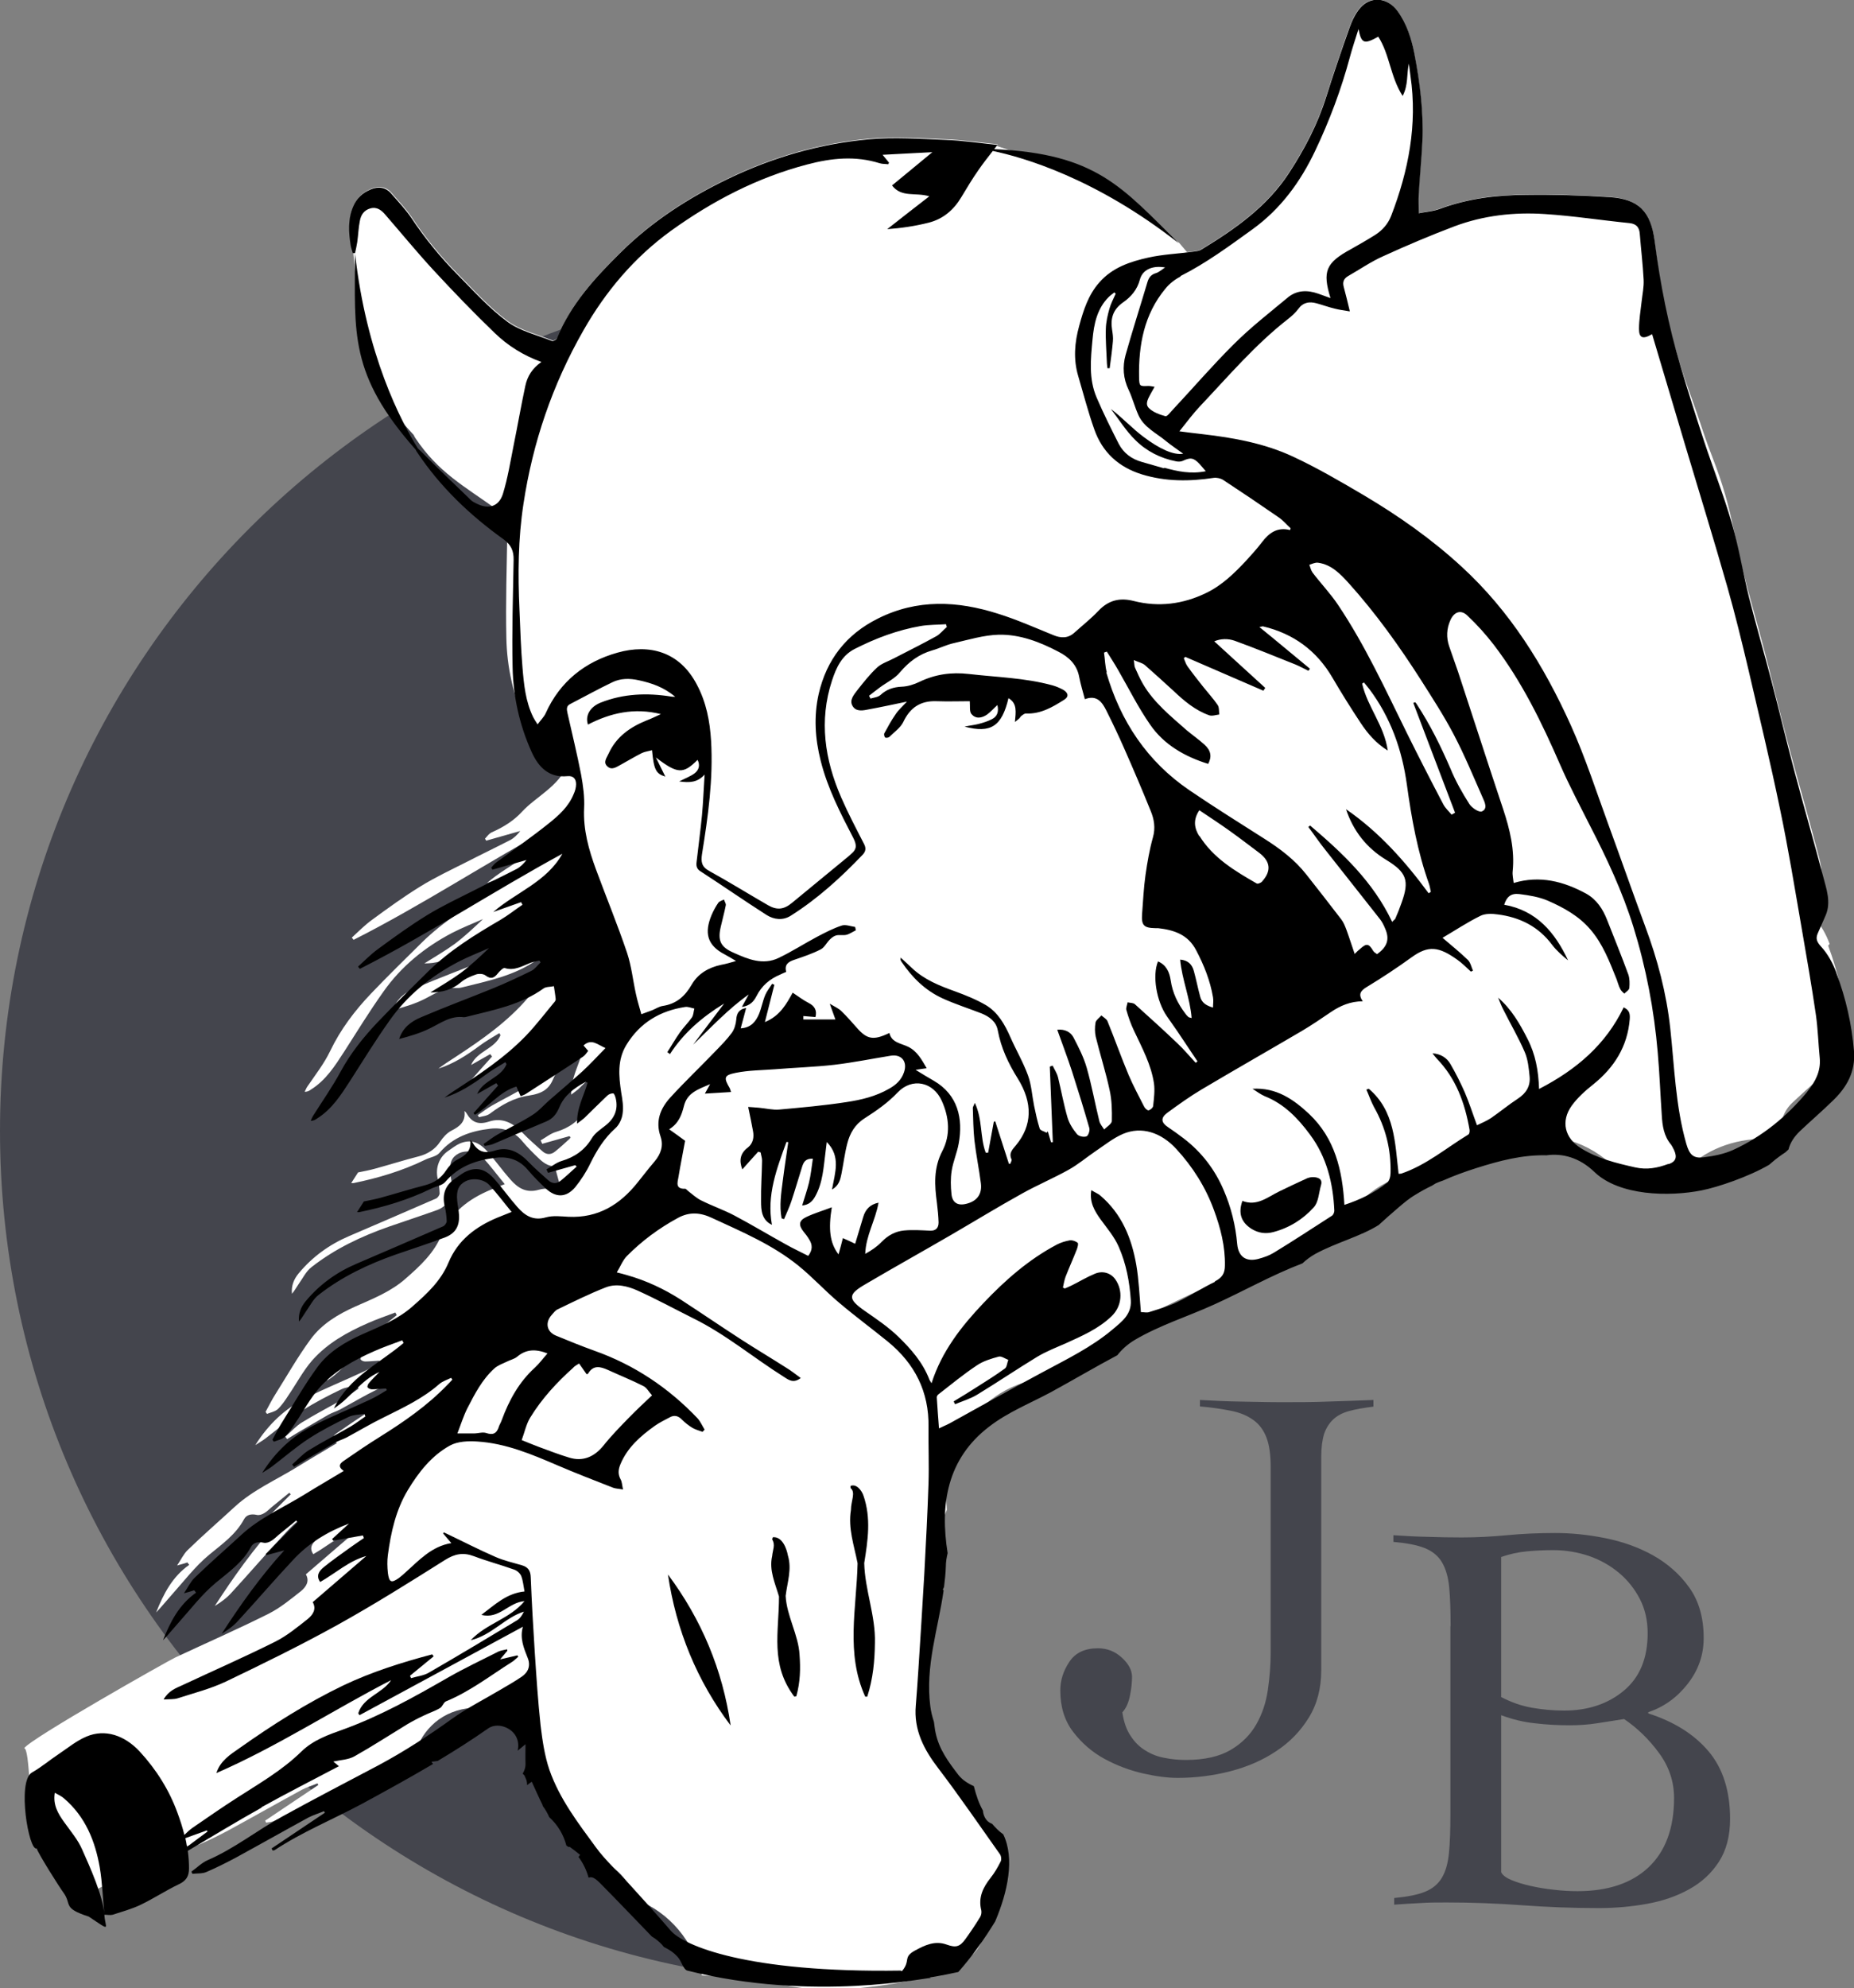 <?xml version="1.0" encoding="UTF-8"?><svg id="Layer_2" xmlns="http://www.w3.org/2000/svg" viewBox="0 0 92.01 98.65"><rect x="0" y="0" width="92.01" height="98.65" fill="#808080" stroke="none"/><defs><style>.cls-1{fill:#fff;}.cls-2{fill:#44454d;}</style></defs><g id="Layer_1-2"><path class="cls-2" d="m84.6,56.11c-24.4-6.15-44.86,12.25-42.3,42.3C18.94,98.41,0,79.47,0,56.11S18.94,13.81,42.3,13.81s42.3,18.94,42.3,42.3Z"/><path class="cls-1" d="m90.8,46.83c-.17-.46-.42-.92-.75-1.28-.22-.24-.28-.4-.17-.66.13-.3.27-.6.4-.91.27-.65.03-1.29-.13-1.91-.46-1.75-.97-3.49-1.43-5.24-.4-1.49-.75-2.99-1.14-4.48-.36-1.38-.76-2.75-1.11-4.13-.3-1.22-.5-2.46-.85-3.67-.4-1.38-.72-1.98-1.17-3.35-.48-1.47-.83-2.26-1.26-3.74-.52-1.77-.85-3.59-1.07-5.43-.18-1.53-.78-2.17-2.26-2.26-1.39-.09-2.78-.13-4.17-.11-1.44.01-2.86.18-4.23.69-.34.13-.72.15-1.06.22,0-.36-.02-.65,0-.95.05-.88.14-1.75.18-2.63.06-1.47-.12-2.91-.4-4.35-.15-.75-.38-1.48-.84-2.11-.49-.67-1.33-.75-1.85-.14-.23.27-.4.62-.52.96-.41,1.15-.8,2.3-1.17,3.47-.42,1.34-1.07,2.57-1.83,3.74-1.09,1.68-2.69,2.8-4.37,3.82-.12.07-.28.08-.42.1-.09.01-.18.02-.27.03l-.39-.46-4.4-3.27-4.66-1.54s.04-.05.06-.08c-.88-.09-1.73-.22-2.6-.25-1.25-.05-2.52-.14-3.76-.03-2.44.22-4.77.89-6.98,1.95-1.96.94-3.77,2.1-5.32,3.63-1.29,1.27-2.51,2.59-3.21,4.31-.03.06-.17.14-.23.12-.75-.3-1.58-.49-2.21-.95-.91-.67-1.68-1.53-2.48-2.34-.85-.86-1.62-1.8-2.29-2.81-.29-.43-.66-.82-1-1.21-.27-.32-.64-.37-1-.22-.4.16-.71.42-.89.85-.27.63-.23,1.27-.13,1.92.02.13.07.26.11.4l.56,5.39c.03.23.1.46.22.67.88,1.64,2.2,2.95,2.22,2.99.02.05.05.1.08.15,1.14,1.71,2.4,2.37,4.06,3.56.39.28.52.59.51,1.03-.03,1.78-.09,3.56-.05,5.34.03,1.44.34,2.85.94,4.18.34.76.86,1.3,1.78,1.21.21-.02.34.06.4.21l.02.28c-.01.14-.06.28-.11.41-.43,1.07-1.58,1.59-2.25,2.32-.41.45-.93.77-1.49,1.02-.15.06-.24.2-.35.32.02.03.04.07.06.1.56-.16,1.12-.32,1.69-.48-.14.18-.3.34-.48.44-.72.37-1.45.72-2.17,1.09-.77.39-1.56.76-2.29,1.21-.83.51-1.63,1.09-2.42,1.67-.36.26-.67.58-1,.88.03.04.06.07.09.11,3.44-1.74,6.66-3.87,10.05-5.71-.78,1.4-2.3,1.91-3.43,2.89.46-.16.92-.33,1.38-.49.02.04.05.09.07.13-.37.25-.72.53-1.11.76-1.27.74-2.51,1.51-3.56,2.54-.85.84-1.71,1.68-2.53,2.54-.81.85-1.52,1.78-2.04,2.87-.3.62-.73,1.17-1.12,1.74-.06.08-.09.18-.14.27.14,0,.23-.05.31-.11.74-.46,1.19-1.17,1.65-1.88.64-1,1.26-2.01,1.95-2.98.88-1.25,2.05-2.2,3.4-2.91.5-.26,1.02-.46,1.54-.69-.46.44-.91.86-1.4,1.23-.48.35-1,.65-1.51.97.58,0,1.08-.13,1.51-.5.21-.18.49-.3.75-.39.14-.05.37-.04.48.05.28.21.44.11.62-.12.09-.11.25-.27.33-.25.48.15.87-.1,1.28-.26.14-.05.29-.08.44-.11.02.03.04.06.06.09-.15.14-.28.33-.46.42-.61.3-1.23.59-1.86.85-1.2.49-2.42.94-3.61,1.45-.48.2-.91.51-1.09,1.08.53-.14,1.05-.29,1.53-.53.51-.25.98-.6,1.59-.56.07,0,.19,0,.26-.02,1.31-.33,2.65-.58,3.79-1.4.13-.09.34-.07.51-.11.03.22.07.43.09.65,0,.06-.05.13-.1.18-.45.54-.88,1.11-1.37,1.62-1.08,1.12-2.37,1.96-3.66,2.8-.13.09-.26.18-.39.28.75-.24,1.4-.66,2.02-1.12.32-.24.66-.43,1-.64.02.03.04.07.06.1-.28.69-1.16.78-1.46,1.48.32-.18.63-.36.95-.54.03.04.06.08.09.12-.41.46-.82.91-1.22,1.37.02.03.05.05.07.08.71-.41,1.22-1.15,2.06-1.4.07.17.14.32.21.48.2-.09.32-.11.43-.28.56-.91,1.51-1.41,2.56-1.63.17-.04.26-.21.37-.33-.09-.11-.16-.19-.23-.27.4-.36.69-.04,1.09.13-.4.41-.76.8-1.15,1.16-.54.49-1.1.96-1.65,1.44-.28.25-.53.54-.84.73-.55.35-1.14.63-1.7.95-.25.14-.47.32-.71.48l.06.1c.19-.05.39-.06.55-.18.57-.43,1.2-.79,1.91-.89.73-.11,1.03-.35,1.24-.86.24-.59.74-.96,1.3-1.26.02,0,.06.02.1.04-.17.64-.54,1.23-.52,2.03.18-.14.27-.2.35-.27.38-.37.76-.75,1.15-1.12.07-.07.2-.12.3-.11.04,0,.1.16.12.25.13.56-.07,1-.52,1.35-.24.19-.52.37-.67.63-.35.58-.85.93-1.49,1.12-.27.08-.51.28-.76.42.03.06.05.11.08.17.45-.13.9-.25,1.35-.38.02.02.04.04.06.06l-.05.07c-.24.22-.48.44-.73.64-.2.16-.42.16-.62-.02-.32-.29-.65-.57-.95-.88-.47-.5-1.02-.82-1.71-.59-.53.17-.85.03-1.11-.42-.02-.04-.07-.08-.1-.11.07.54-.24.77-.65.98-.23.12-.42.34-.56.55-.24.37-.62.61-1.05.72-.74.19-1.47.42-2.2.62-.26.07-.52.12-.82.18-.08.13-.21.33-.34.53.04,0,.07,0,.11,0,1.23-.25,2.43-.61,3.56-1.16.24-.12.56-.16.71-.34.67-.79,1.56-1.09,2.53-1.2.62-.07,1.16.11,1.58.62.27.32.57.62.88.91.25.23.49.34.73.33l.31,1.14c-.37-.02-.76-.07-1.1.03-.63.18-1.04-.09-1.41-.51-.4-.45-.75-.95-1.15-1.4-.44-.49-.86-.6-1.37-.38-.2.09-.37.23-.55.35-.46.3-.66.85-.54,1.38.06.24.09.49.1.74,0,.08-.09.21-.17.25-1.44.63-2.89,1.25-4.33,1.87-.98.42-1.82,1.03-2.5,1.85-.24.29-.37.62-.33,1.01.13-.15.22-.32.33-.48.21-.29.37-.64.65-.85,1.15-.9,2.46-1.52,3.83-2,.8-.28,1.61-.54,2.41-.83.45-.17.75-.61.73-1.1-.01-.25-.07-.49-.09-.74-.05-.5.07-.78.41-.96.35-.18.9-.12,1.18.18.39.42.73.88,1.11,1.34-.26.1-.48.19-.7.28-1.08.45-1.97,1.12-2.43,2.23-.38.91-1.06,1.54-1.78,2.17-.73.65-1.62,1-2.5,1.39-.85.38-1.66.86-2.22,1.62-.64.87-1.17,1.81-1.75,2.73-.18.28-.33.59-.49.88.02.03.05.07.07.1.18-.07.39-.11.53-.23.21-.2.38-.45.54-.7.39-.57.72-1.2,1.17-1.72.75-.85,1.73-1.4,2.76-1.85.45-.2.92-.36,1.37-.53.02.04.05.09.07.13-1.18,1.01-2.7,1.68-3.46,3.25.84-.53,1.32-1.39,2.26-1.81-.22.23-.38.38-.52.55-.05.05-.09.17-.07.21.04.06.15.1.22.1.23,0,.47-.03.7-.04.01.03.02.05.04.08-.27.16-.53.33-.81.46-.96.45-1.94.84-2.88,1.32-1.02.52-1.84,1.28-2.5,2.33.21-.14.36-.22.49-.32.62-.47,1.2-.98,1.85-1.4.62-.4,1.28-.74,1.95-1.06.23-.11.53-.11.79-.15.01.04.03.08.04.13-.24.16-.47.34-.72.49-.69.4-1.4.76-2.08,1.18-.31.19-.55.47-.83.71.03.04.06.08.09.12.2-.12.39-.24.59-.36.49-.28.97-.57,1.46-.85.18-.1.39-.16.58-.26.61-.33,1.21-.69,1.83-.99.96-.48,1.93-.93,2.75-1.65.16-.14.39-.21.59-.31.02.03.04.06.06.09-.08.09-.17.18-.25.26-.99,1.03-2.15,1.83-3.35,2.58-.61.38-1.2.78-1.79,1.19-.18.12-.32.28,0,.5-.68.41-1.32.78-1.95,1.17-1.05.65-2.19,1.14-3.11,1.98-.78.72-1.58,1.41-2.34,2.15-.21.2-.34.49-.53.77.22-.06.37-.1.51-.15.03.04.06.08.09.12-.84.59-1.28,1.45-1.64,2.36.27-.28.51-.58.77-.87.61-.68,1.17-1.42,1.86-1.99.64-.53,1.32-1,1.73-1.76.12-.23.36-.28.63-.22.12.03.27-.02.38-.09.14-.08.25-.2.37-.3.29-.24.58-.47.87-.71.02.03.05.06.07.08-.53.53-1.05,1.05-1.58,1.58,0,.02.02.04.03.06.3-.08.59-.16.89-.24-1.17,1.28-2.17,2.69-3.11,4.14.31-.19.6-.4.83-.66.92-1,1.8-2.03,2.72-3.01.75-.81,1.67-1.38,2.77-1.8-.31.29-.58.53-.84.77.02.04.02.04.04.08.5-.09.99-.18,1.49-.26.02.04.03.09.05.13-.23.16-.46.31-.68.47-.44.32-.89.63-1.32.98-.22.18-.39.42-.17.73.77-.44,1.43-1.05,2.29-1.29-.88.76-1.77,1.52-2.66,2.29.2.35,0,.63-.24.83-.52.41-1.04.84-1.62,1.13-1.52.76-3.07,1.44-4.61,2.16-.33.15-7.27,4.07-7.51,4.51.28-.02.27,3.19.46,3.13.8-.26,2.13,4.35,2.89,3.99,1.86-.89,3.19-1.68,2.92-1.49.02.04,1.74-.81,1.76-.78.23-.03.48,0,.69-.09.49-.21.97-.45,1.44-.7,1.21-.66,2.41-1.34,3.62-2,.25-.13.52-.21.78-.32.01.03.02.05.04.08l-2.64,1.77s.03.07.05.1c.13-.03.27-.03.38-.08,1.05-.48,2.11-.92,3.12-1.46,1.32-.71,2.57-1.56,3.96-2.13.46-1.15,1.48-2.04,3.09-2.04.75,0,1.37.21,1.87.53.04-.03.07-.06.11-.09,0,.06,0,.1,0,.16,1.02.73,1.48,2.01,1.37,3.24.02.04.05.08.06.12.05.08.11.15.15.23.71.53,1.15,1.32,1.29,2.18.2.31.37.63.47.99,1.28.24,2.11,1.1,2.46,2.15,1.75.67,2.85,2.12,3.3,3.78,4.58.16,4.37,1.16,9.08.47,2.48-.36,4.41-.99,4.82-2.23.39-1.17,1.09-3.62,1.09-3.62,0,0-.1-1.56-.12-1.58-.33.05-1.54-1.11-1.74-1.42-1.82-2.7-2.98-6.81-1.29-10.31-.39-1.45-.28-3.04.31-4.41-.27-3.12,1.56-6.45,5.49-6.6.1-.11.2-.21.31-.31,3.64-3.19,8.28-4.21,12.17-6.93.61-.42,1.29-.67,1.99-.78.95-1.33,2.5-2.26,4.64-2.26.09,0,.16,0,.25.01.96-1.04,2.36-1.72,4.2-1.72,2.17,0,3.72.95,4.67,2.31.76-.38,1.65-.6,2.69-.6.08,0,.16,0,.24.01.96-.94,2.3-1.55,4.04-1.55.27,0,.54.02.79.05-.2-.63-.04-1.33.46-1.81.54-.51,1.11-1,1.64-1.51.68-.66,1.11-1.42,1.03-2.44-.11-1.33-.4-2.61-.87-3.86Z"/><path d="m91.13,48.25c-.17-.46-.42-.92-.75-1.28-.22-.24-.28-.4-.17-.66.13-.3.27-.6.4-.91.27-.65.03-1.29-.13-1.91-.46-1.75-.97-3.49-1.43-5.24-.4-1.49-.75-2.99-1.14-4.48-.36-1.38-.76-2.75-1.11-4.13-.3-1.22-.5-2.46-.85-3.67-.4-1.38-.93-2.72-1.38-4.08-.4-1.22-.79-2.45-1.16-3.69-.61-2.04-1.02-4.12-1.29-6.22-.19-1.49-.79-2.11-2.25-2.2-1.39-.09-2.78-.13-4.17-.11-1.44.01-2.86.18-4.23.69-.34.13-.72.15-1.06.22,0-.36-.02-.65,0-.95.05-.88.14-1.75.18-2.63.06-1.47-.12-2.91-.4-4.35-.15-.75-.38-1.48-.84-2.11-.49-.67-1.33-.75-1.85-.14-.23.27-.4.62-.52.96-.41,1.15-.8,2.3-1.17,3.47-.42,1.34-1.07,2.57-1.83,3.74-1.09,1.68-2.69,2.8-4.37,3.82-.12.07-.28.08-.42.1-.73.1-1.48.13-2.2.29-.9.2-1.78.49-2.43,1.23-.55.62-.79,1.38-1,2.15-.23.83-.3,1.66-.05,2.5.26.88.49,1.78.8,2.65.4,1.13,1.2,1.87,2.37,2.23,1.18.36,2.36.35,3.55.17.15-.02.34.02.47.1.93.61,1.85,1.23,2.76,1.86.22.15.39.36.59.54,0,.03-.02.06-.03.09-.63-.16-1.04.14-1.39.6-.24.32-.51.61-.78.91-.59.63-1.2,1.23-1.99,1.61-1.15.56-2.36.71-3.59.4-.7-.18-1.26-.04-1.76.49-.37.39-.79.72-1.19,1.08-.32.29-.67.28-1.05.12-.91-.37-1.81-.77-2.74-1.06-2.01-.64-4.01-.74-5.96.24-1.57.78-2.55,2.04-2.94,3.74-.25,1.11-.18,2.22.1,3.32.34,1.36.98,2.6,1.62,3.83.17.34.18.55-.1.78-.06.05-.11.11-.18.16-.92.76-1.85,1.52-2.77,2.28-.4.33-.74.37-1.19.11-.97-.56-1.92-1.15-2.9-1.69-.39-.21-.43-.45-.37-.85.3-1.86.56-3.72.45-5.61-.06-.98-.24-1.92-.71-2.8-.86-1.64-2.36-2.02-3.93-1.58-1.61.45-2.86,1.43-3.57,3.01-.08.18-.24.33-.4.55-.11-.17-.17-.26-.22-.36-.38-.78-.46-1.62-.53-2.46-.08-.95-.11-1.91-.15-2.87-.08-1.76-.07-3.51.2-5.26.46-3.04,1.44-5.91,2.97-8.59,1.11-1.95,2.53-3.63,4.35-4.95,2.06-1.48,4.28-2.64,6.76-3.29,1.21-.32,2.39-.44,3.6-.06.13.04.28.03.42.05.01-.03.03-.05.04-.08-.09-.11-.18-.22-.32-.39.84-.04,1.61-.09,2.47-.13-.72.6-1.36,1.12-2,1.65.47.62,1.17.33,1.85.54-.75.58-1.42,1.1-2.09,1.63.69-.05,1.38-.15,2.05-.32.72-.18,1.25-.63,1.63-1.27.27-.45.54-.9.84-1.33.22-.32.47-.64.72-.96,1.49.31,5.12,1.35,9.23,4.58-2.84-2.8-4.09-4.44-9.16-4.67.05-.07.11-.14.16-.21-.88-.09-1.73-.22-2.6-.25-1.25-.05-2.52-.14-3.76-.03-2.44.22-4.77.89-6.98,1.95-1.96.94-3.77,2.1-5.32,3.63-1.29,1.27-2.51,2.59-3.21,4.31-.03.06-.17.14-.23.12-.75-.3-1.58-.49-2.21-.95-.91-.67-1.68-1.53-2.48-2.34-.85-.86-1.62-1.8-2.29-2.81-.29-.43-.66-.82-1-1.21-.27-.32-.64-.37-1-.22-.4.16-.71.42-.89.85-.27.63-.23,1.27-.13,1.92.02.13.07.26.11.4.04,0,.07,0,.11,0,.04-.18.08-.36.11-.55.05-.35.06-.71.13-1.05.05-.29.2-.53.52-.62.33-.09.55.09.74.31.79.91,1.56,1.85,2.38,2.74.99,1.07,2,2.12,3.05,3.13.65.63,1.43,1.12,2.32,1.44-.45.31-.7.71-.8,1.19-.21.98-.38,1.97-.58,2.95-.16.8-.29,1.62-.53,2.4-.2.64-.72.79-1.32.48-.09-.05-.19-.09-.26-.16-.58-.56-1.16-1.12-1.74-1.68-.17-.17-.34-.34-.51-.51-.13-.13-.26-.26-.39-.38-.85-1.36-2.56-4.64-3.12-9.68-.01,3.97-.3,6,3.01,9.74.02.05.05.1.08.14,1.14,1.71,2.61,3.11,4.27,4.3.39.28.52.59.51,1.03-.03,1.78-.09,3.56-.05,5.34.03,1.44.34,2.85.94,4.18.34.76.86,1.3,1.78,1.21.3-.03.43.14.43.4,0,.16-.05.34-.12.49-.25.62-.73,1.05-1.23,1.45-.85.68-1.74,1.3-2.61,1.94-.1.07-.17.17-.25.26.02.03.04.07.06.1.56-.16,1.12-.32,1.69-.48-.14.18-.3.34-.48.44-.72.37-1.45.72-2.17,1.09-.77.39-1.56.76-2.29,1.21-.83.51-1.63,1.09-2.42,1.67-.36.26-.67.58-1,.88.03.04.06.07.09.11,3.44-1.74,6.66-3.87,10.05-5.71-.78,1.4-2.3,1.91-3.43,2.89.46-.16.92-.33,1.38-.49.02.04.05.09.07.13-.37.25-.72.53-1.11.76-1.27.74-2.51,1.51-3.56,2.54-.85.84-1.71,1.68-2.53,2.54-.7.74-1.33,1.53-1.82,2.43-.41.76-.91,1.47-1.37,2.2-.05.08-.08.17-.12.25.14,0,.23-.05.31-.11.74-.46,1.19-1.17,1.65-1.88.64-1,1.26-2.01,1.95-2.98.88-1.25,2.05-2.2,3.4-2.91.5-.26,1.02-.46,1.54-.69-.46.44-.91.86-1.4,1.23-.48.35-1,.65-1.51.97.58,0,1.08-.13,1.51-.5.21-.18.49-.3.75-.39.14-.05.37-.04.48.05.28.21.44.11.62-.12.09-.11.25-.27.33-.25.48.15.87-.1,1.28-.26.14-.05.29-.08.44-.11.02.03.04.06.06.09-.15.14-.28.33-.46.42-.61.3-1.23.59-1.86.85-1.2.49-2.42.94-3.61,1.45-.48.2-.91.51-1.09,1.08.53-.14,1.05-.29,1.53-.53.54-.26,1.03-.64,1.68-.55.05,0,.11-.01.17-.03,1.31-.33,2.65-.58,3.79-1.4.13-.09.34-.07.51-.11.03.22.07.43.09.65,0,.06-.05.13-.1.18-.45.54-.88,1.11-1.37,1.62-1.08,1.12-2.37,1.96-3.66,2.8-.13.09-.26.18-.39.28.75-.24,1.4-.66,2.02-1.12.32-.24.66-.43,1-.64.02.03.04.07.06.1-.28.69-1.16.78-1.46,1.48.32-.18.63-.36.95-.54.03.04.06.08.09.12-.41.46-.82.91-1.22,1.37.02.03.05.05.07.08.71-.41,1.22-1.15,2.06-1.4.07.17.14.32.21.48.12-.05.21-.08.28-.13.94-.61,1.88-1.21,2.81-1.83.11-.07.18-.19.26-.29-.09-.11-.16-.19-.23-.27.4-.36.69-.04,1.09.13-.4.41-.76.8-1.15,1.16-.54.49-1.1.96-1.65,1.44-.28.25-.53.54-.84.73-.55.35-1.14.63-1.7.95-.25.14-.47.32-.71.48.02.03.04.07.06.1.14-.03.29-.05.42-.1.87-.37,1.74-.75,2.61-1.11.34-.14.52-.36.67-.71.24-.59.74-.96,1.3-1.26.02,0,.06.02.1.04-.17.64-.54,1.23-.52,2.03.18-.14.27-.2.35-.27.38-.37.76-.75,1.15-1.12.07-.07.2-.12.3-.11.04,0,.1.16.12.25.13.56-.07,1-.52,1.35-.24.19-.52.37-.67.63-.35.58-.85.93-1.49,1.12-.27.08-.51.28-.76.42.03.06.05.11.08.17.45-.13.9-.25,1.35-.38.02.02.04.05.07.07-.26.23-.52.48-.79.7-.2.16-.42.16-.62-.02-.32-.29-.65-.57-.95-.88-.47-.5-1.02-.82-1.71-.59-.53.17-.85.03-1.11-.42-.02-.04-.07-.08-.1-.11.07.54-.24.77-.65.98-.22.11-.41.32-.55.53-.26.4-.6.62-1.06.74-.74.19-1.47.42-2.2.62-.26.07-.52.12-.82.18-.08.13-.21.33-.34.53.04,0,.07,0,.11,0,1.23-.25,2.43-.61,3.56-1.16.24-.12.56-.16.71-.34.67-.79,1.56-1.09,2.53-1.2.62-.07,1.16.11,1.58.62.27.32.57.62.88.91.51.47,1.02.45,1.46-.07.29-.36.55-.76.75-1.18.32-.65.69-1.25,1.24-1.74.19-.17.33-.47.36-.73.05-.34-.01-.7-.07-1.05-.12-.81-.2-1.61.26-2.36.67-1.1,1.67-1.69,2.92-1.88.14-.02.3.05.45.08-.04.15-.04.32-.12.44-.18.26-.42.49-.6.75-.22.31-.41.65-.62.97.04.03.09.07.13.1.67-1.04,1.58-1.83,2.69-2.51-.55.72-1.04,1.38-1.54,2.04.9-.86,1.74-1.77,2.76-2.49-.1.19-.21.37-.34.62.41-.06.59-.28.72-.53.26-.52.66-.86,1.19-1.08.09-.04.18-.09.29-.13-.1-.36.1-.5.4-.6.44-.15.89-.3,1.3-.51.19-.09.3-.33.46-.49.09-.09.2-.18.32-.21.16-.04.35.01.51-.03.16-.04.31-.15.46-.22,0-.06-.02-.12-.03-.17-.22-.03-.47-.13-.66-.07-.43.14-.83.35-1.23.56-.64.34-1.26.74-1.91,1.05-.78.37-1.52.06-2.23-.26-.64-.28-.8-.59-.64-1.28.08-.36.18-.71.25-1.07.02-.09-.06-.19-.09-.29-.09.05-.22.08-.28.16-.13.19-.24.39-.33.6-.37.88-.24,1.51.66,1.97.17.09.33.19.55.32-.28.08-.51.15-.74.19-.62.13-1.15.44-1.46.98-.34.59-.77.96-1.44,1.06-.19.03-.36.15-.54.22-.16.06-.32.12-.52.19-.1-.36-.2-.68-.27-1.01-.15-.68-.22-1.38-.44-2.04-.47-1.39-1.03-2.75-1.54-4.13-.36-.98-.64-1.97-.59-3.04.03-.55-.05-1.12-.15-1.67-.2-1.03-.45-2.05-.68-3.07-.04-.18-.05-.34.14-.43.7-.36,1.38-.74,2.09-1.08.41-.2.86-.2,1.31-.1.64.14,1.24.34,1.81.82-.12,0-.16,0-.2-.01-1.19-.19-2.36-.15-3.5.3-.52.21-.78.64-.63,1.09,1.12-.58,2.3-.85,3.62-.52-.27.12-.48.23-.7.31-.82.33-1.51.81-1.89,1.64-.09.21-.3.44-.06.65.22.2.45.02.66-.09.35-.19.69-.4,1.05-.58.15-.07.33-.09.5-.14.09.96.19,1.17.66,1.31-.15-.3-.29-.58-.47-.95,1.08.83,1.36.83,2.07.12.14.27.06.51-.15.67-.2.15-.45.24-.76.4.51.07.9.06,1.26-.34-.05.72-.07,1.37-.13,2.01-.07.73-.17,1.45-.25,2.17-.02.21-.1.44.16.61,1.11.72,2.19,1.47,3.3,2.18.37.23.81.28,1.2.03,1.33-.84,2.48-1.89,3.56-3.02.16-.17.18-.33.07-.54-.39-.76-.79-1.52-1.13-2.3-.82-1.88-1.11-3.81-.46-5.8.21-.64.48-1.24,1.12-1.57,1.04-.53,2.13-.94,3.28-1.14.41-.07.84-.06,1.26-.09.01.05.03.09.04.14-.18.15-.33.35-.53.46-.69.38-1.39.73-2.09,1.09-.28.15-.61.25-.83.45-.37.34-.68.74-.99,1.13-.17.23-.42.5-.23.8.18.29.53.21.82.15.6-.11,1.2-.24,1.87-.38-.23.25-.43.42-.57.64-.21.3-.38.62-.55.93-.03.05,0,.18.04.21.04.03.17.01.21-.03.24-.24.55-.45.69-.74.34-.72.86-1.06,1.65-1.03.57.02,1.15,0,1.65,0,.02.26-.02.49.07.62.22.28.53.22.79.04.18-.13.32-.3.51-.47.08.33-.01.57-.27.7-.21.11-.44.18-.67.24-.19.05-.4.07-.69.13,1.31.35,1.85-.02,2.18-1.41.45.26.36.7.32,1.18.14-.11.18-.14.22-.18.04-.04.06-.1.11-.13.07-.05.15-.12.23-.11.72.03,1.31-.32,1.88-.68.25-.15.21-.35-.05-.5-.17-.09-.35-.17-.54-.22-1.35-.37-2.75-.4-4.13-.56-.87-.1-1.67.01-2.46.39-.27.13-.58.23-.88.24-.41.02-.75.13-1.05.41-.12.11-.33.13-.5.18-.02-.05-.04-.09-.07-.14.18-.14.37-.29.56-.43.33-.24.73-.43.98-.74.44-.52.94-.89,1.59-1.08.36-.1.7-.28,1.07-.36.74-.17,1.49-.4,2.24-.42,1.05-.02,2.04.36,2.97.85.51.26.91.64,1.02,1.25.07.36.18.72.28,1.1.6-.23.86.15,1.07.57.31.62.61,1.25.89,1.89.45,1.02.89,2.05,1.31,3.09.17.41.24.84.11,1.3-.17.61-.28,1.24-.37,1.87-.09.64-.12,1.29-.17,1.94-.04.56.09.69.65.7.05,0,.09,0,.14,0,.79.09,1.48.31,1.89,1.09.39.74.7,1.51.84,2.34.03.16,0,.33,0,.51-.32-.09-.55-.23-.63-.52-.12-.43-.2-.86-.32-1.29-.09-.34-.3-.54-.68-.57.09.99.49,1.9.57,2.9-.1-.03-.14-.03-.16-.05-.06-.05-.11-.11-.16-.18-.37-.49-.63-1.02-.72-1.64-.06-.4-.21-.76-.63-.94-.29.7-.08,1.97.44,2.72.17.25.35.5.53.76.33.49.66.99.99,1.48-.03.02-.06.05-.09.07-.3-.32-.58-.66-.9-.96-.69-.66-1.4-1.3-2.11-1.94-.08-.08-.24-.07-.37-.1-.02.13-.09.27-.06.38.1.35.22.7.38,1.03.4.85.85,1.68.99,2.61.05.36,0,.74-.04,1.11,0,.09-.13.2-.22.23-.05.02-.18-.09-.22-.17-.27-.53-.55-1.05-.78-1.59-.37-.88-.69-1.79-1.05-2.67-.05-.11-.2-.19-.3-.28-.1.12-.26.22-.29.35-.04.23-.04.48.01.71.22.89.5,1.76.69,2.65.11.49.12,1.01.11,1.52,0,.15-.25.29-.38.43-.08-.13-.2-.26-.24-.41-.22-.89-.38-1.79-.63-2.66-.15-.52-.4-1.01-.65-1.49-.14-.27-.42-.43-.81-.39.25.71.51,1.38.73,2.06.3.93.59,1.87.86,2.81.04.13-.05.39-.14.42-.13.05-.38,0-.47-.11-.2-.24-.38-.52-.47-.82-.19-.65-.31-1.33-.47-1.99-.05-.21-.18-.4-.27-.59-.05.02-.09.03-.14.05.05,1.25.1,2.5.15,3.75-.03,0-.06,0-.09,0-.05-.18-.11-.36-.16-.54-.02.02-.04.05-.06.07-.12-.07-.31-.11-.34-.2-.12-.37-.2-.76-.28-1.14-.1-.5-.13-1.03-.3-1.5-.24-.66-.6-1.27-.88-1.91-.28-.63-.61-1.22-1.21-1.58-.48-.28-1-.49-1.52-.68-.78-.28-1.54-.58-2.15-1.16-.18-.17-.35-.33-.56-.52,0,.09-.02.11,0,.13.01.03.03.06.05.09.52.77,1.17,1.41,2.02,1.8.63.29,1.3.5,1.94.75.39.16.73.4.81.85.16.86.52,1.63.99,2.38.76,1.22.71,2.34-.08,3.3-.17.21-.38.39-.23.71.03.05-.04.15-.06.22h-.07c-.23-.7-.45-1.41-.68-2.11-.02.01-.04.02-.07.03-.09.51-.19,1.02-.28,1.53h-.12c-.29-.77-.15-1.64-.54-2.47-.06.15-.1.2-.1.25.02.54.02,1.07.08,1.61.08.71.23,1.42.32,2.13.07.55-.21.9-.74,1.02-.41.1-.68-.06-.72-.49-.04-.38-.05-.77.01-1.15.07-.46.27-.9.35-1.36.22-1.22-.03-2.41-1.24-3.11-.28-.16-.56-.33-.9-.54.22-.03.36-.06.55-.08-.25-.43-.47-.84-.91-1.06-.36-.18-.83-.2-.94-.69-.79.38-1.11.32-1.61-.25-.25-.28-.5-.57-.77-.83-.14-.14-.33-.22-.58-.37.11.32.19.52.28.78h-1.59c0-.06,0-.11,0-.17.19.02.39.03.6.05.08-.31-.02-.54-.34-.7-.27-.14-.52-.33-.79-.51-.3.54-.62,1.15-1.38,1.46.17-.66.32-1.26.47-1.85-.04-.02-.07-.03-.11-.05-.11.18-.26.36-.34.55-.13.31-.19.66-.32.97-.16.36-.39.66-.9.69.1-.36.18-.68.27-1.01-.34.06-.47.25-.49.57-.02.23-.09.48-.22.66-.24.33-.53.62-.82.92-.74.77-1.52,1.51-2.24,2.3-.49.54-.74,1.17-.48,1.92.16.46.02.87-.29,1.24-.29.34-.56.69-.84,1.04-.88,1.11-1.97,1.78-3.44,1.71-.37-.02-.77-.07-1.12.03-.63.18-1.04-.09-1.41-.51-.4-.45-.75-.95-1.15-1.4-.44-.49-.86-.6-1.37-.38-.2.08-.37.23-.55.35-.51.33-.68.79-.54,1.39.06.24.09.49.1.74,0,.08-.09.21-.17.25-1.44.63-2.89,1.25-4.33,1.87-.98.42-1.82,1.03-2.5,1.85-.24.29-.37.62-.33,1.01.13-.15.22-.32.33-.48.21-.29.37-.64.65-.85,1.15-.9,2.46-1.52,3.83-2,.81-.28,1.62-.54,2.42-.84.53-.2.74-.56.71-1.12-.01-.24-.07-.47-.09-.71-.05-.5.07-.78.41-.96.35-.18.9-.12,1.18.18.39.42.73.88,1.11,1.34-.26.1-.48.19-.7.28-1.08.45-1.97,1.12-2.43,2.23-.38.91-1.06,1.54-1.78,2.17-.73.65-1.62,1-2.5,1.39-.85.38-1.66.86-2.22,1.62-.64.87-1.17,1.81-1.75,2.73-.18.28-.33.59-.49.88.02.03.05.07.07.1.18-.07.39-.11.53-.23.21-.2.38-.45.54-.7.39-.57.72-1.2,1.17-1.72.75-.85,1.73-1.4,2.76-1.85.45-.2.92-.36,1.37-.53.02.04.05.09.07.13-1.18,1.01-2.7,1.68-3.46,3.25.84-.53,1.32-1.39,2.26-1.81-.22.23-.38.38-.52.55-.05.05-.09.17-.07.21.04.06.15.1.22.1.23,0,.47-.03.7-.04.01.03.02.05.04.08-.27.16-.53.33-.81.46-.96.45-1.94.84-2.88,1.32-1.02.52-1.84,1.28-2.5,2.33.21-.14.36-.22.49-.32.62-.47,1.2-.98,1.85-1.4.62-.4,1.28-.74,1.95-1.06.23-.11.53-.11.79-.15.01.04.03.08.04.13-.24.16-.47.34-.72.49-.69.4-1.4.76-2.08,1.18-.31.19-.55.47-.83.71.03.04.06.08.09.12.2-.12.39-.24.59-.36.49-.28.97-.57,1.46-.85.18-.1.39-.16.58-.26.61-.33,1.21-.69,1.83-.99.96-.48,1.93-.93,2.75-1.65.16-.14.39-.21.59-.31.02.03.04.06.06.09-.08.09-.17.18-.25.26-.99,1.03-2.15,1.83-3.35,2.58-.61.38-1.2.78-1.79,1.19-.18.12-.32.28,0,.5-.68.41-1.32.78-1.95,1.17-1.05.65-2.19,1.14-3.11,1.98-.78.72-1.58,1.41-2.34,2.15-.21.2-.34.49-.53.77.22-.06.37-.1.51-.15.03.04.06.08.09.12-.84.59-1.28,1.45-1.64,2.36.27-.28.51-.58.77-.87.61-.68,1.17-1.42,1.86-1.99.64-.53,1.32-1,1.73-1.76.12-.23.36-.28.63-.22.12.03.27-.02.38-.09.14-.08.25-.2.37-.3.29-.24.58-.47.87-.71.02.03.05.06.07.08-.53.53-1.05,1.05-1.58,1.58,0,.02.02.04.03.06.3-.08.59-.16.89-.24-1.17,1.28-2.17,2.69-3.11,4.14.31-.19.6-.4.83-.66.92-1,1.8-2.03,2.72-3.01.75-.81,1.67-1.38,2.77-1.8-.31.29-.58.53-.84.77.02.03.04.05.06.08.49-.09.98-.17,1.47-.26.02.04.03.09.05.13-.23.16-.46.31-.68.47-.44.32-.89.63-1.32.98-.22.18-.39.42-.17.73.77-.44,1.43-1.05,2.29-1.29-.88.76-1.77,1.52-2.66,2.29.2.35,0,.63-.24.83-.52.41-1.04.84-1.62,1.13-1.52.76-3.07,1.44-4.61,2.16-.33.15-.69.28-.93.71.28-.02.51,0,.7-.06.8-.26,1.63-.47,2.39-.83,1.86-.89,3.71-1.8,5.52-2.8,1.82-1.01,3.59-2.12,5.35-3.23.49-.31.91-.39,1.44-.19.66.25,1.34.43,2.01.67.14.05.29.19.34.32.09.24.11.5.16.76-.89.09-1.46.65-2.14,1.16.89.23,1.34-.62,2.14-.68-.74.89-1.88,1.1-2.67,1.94,1.06-.26,1.69-1.12,2.64-1.42-.09.18-.19.34-.34.43-1.46.88-2.91,1.75-4.38,2.6-.26.15-.58.18-.88.27-.02-.04-.04-.08-.05-.12.39-.32.78-.64,1.17-.96-.02-.03-.05-.07-.07-.1-1.51.4-3,.87-4.41,1.54-1.81.87-3.51,1.95-5.15,3.11-.46.32-.96.63-1.15,1.24,3.01-1.31,5.76-3.11,8.67-4.61-.43.66-1.37.83-1.63,1.64.02.03.04.07.06.1,2.69-1.46,5.39-2.91,8.11-4.39-.16.56.04,1.05.24,1.55.15.37.04.7-.3.93-.35.24-.72.45-1.08.66-.79.47-1.63.89-2.38,1.43-1.17.84-2.37,1.62-3.64,2.3-1.59.84-3.19,1.67-4.77,2.54-1.26.69-2.39,1.6-3.71,2.17-.3.13-.54.38-.81.57.02.04.03.07.05.11.23-.03.48,0,.69-.09.49-.21.97-.45,1.44-.7,1.21-.66,2.41-1.34,3.62-2,.25-.13.52-.21.78-.32l.04.08c-.88.59-1.76,1.18-2.64,1.77.02.03.03.07.05.1.03,0,.06,0,.09-.01,1.36-.9,2.88-1.52,4.32-2.29,1.18-.64,2.38-1.3,3.55-1.99-.03-.04-.04-.07-.08-.11.11-.01.21-.03.31-.04.85-.51,1.69-1.04,2.5-1.61.44-.31,1.11-.08,1.37.36.14.24.16.5.1.74.13-.11.25-.2.39-.32,0,.37-.01.65,0,.93.01.21-.05.38-.14.53.03.03.06.05.09.09.03.08.07.16.1.24.02.08.03.16.03.24.08-.06.15-.12.23-.17.19.41.35.78.53,1.14.01.03.01.05.02.07.13.17.23.35.32.55.42.38.71.87.85,1.41.04.03.09.05.13.08,0,0,.01-.02.02-.03.22.16.4.3.53.41-.03.04-.06.07-.08.1.23.31.4.66.5,1.03.17-.07.32.02.59.29.85.86,1.69,1.74,2.55,2.63.18.11.35.24.5.4.04.04.06.08.1.12.25.12.48.27.67.48.2.2.29.64.49.69,6.27,1.58,12.01.32,12.05.37.29,0-1.73-.38-1.43-.37-7.73.12-10.82-1.26-11.44-1.98-.67-.78-1.36-1.54-2.05-2.3-.56-.62-1.19-1.18-1.67-1.84-.88-1.2-1.8-2.4-2.3-3.83-.24-.7-.35-1.46-.44-2.2-.13-1.21-.21-2.43-.29-3.64-.08-1.24-.15-2.48-.2-3.72-.01-.33-.13-.51-.44-.6-.44-.13-.89-.23-1.3-.41-.81-.35-1.6-.76-2.4-1.14-.06-.03-.11-.05-.17-.08-.02.02-.03.03-.04.05.13.15.25.3.41.48-.98.16-1.6.85-2.26,1.44-.11.1-.22.2-.34.29-.38.27-.49.22-.55-.25-.03-.29-.04-.6,0-.89.15-1.13.4-2.24.99-3.22.53-.88,1.18-1.71,2.09-2.21.38-.21.91-.23,1.36-.2,1.41.09,2.69.63,3.97,1.18.91.39,1.84.75,2.76,1.11.13.05.28.05.5.09-.05-.22-.05-.38-.12-.5-.14-.26-.12-.48-.01-.75.35-.84,1-1.4,1.71-1.91.23-.16.49-.29.74-.42.23-.13.43-.07.61.12.15.15.33.29.51.4.15.09.34.14.51.2.03-.04.07-.08.1-.11-.12-.19-.21-.41-.36-.57-1.44-1.51-3.13-2.64-5.1-3.34-.64-.23-1.28-.49-1.91-.75-.47-.19-.56-.65-.22-1.03.09-.1.18-.23.3-.28.79-.38,1.57-.77,2.39-1.09.52-.2,1.08-.06,1.57.16.93.42,1.83.91,2.75,1.37,1.63.8,3.01,1.97,4.54,2.93.23.15.46.31.81.04-.25-.18-.47-.36-.72-.51-.75-.48-1.51-.93-2.25-1.41-.99-.64-1.97-1.31-2.97-1.96-.84-.54-1.74-.96-2.7-1.23-.14-.04-.28-.08-.49-.13.18-.29.29-.59.49-.8.75-.76,1.6-1.39,2.54-1.9.58-.32,1.13-.27,1.7,0,1.49.69,3.01,1.33,4.3,2.38.7.57,1.31,1.24,2,1.82.79.67,1.63,1.29,2.43,1.94,1.33,1.09,2.04,2.48,2.01,4.23-.01.94.03,1.88,0,2.81-.05,1.5-.13,3.01-.21,4.51-.09,1.56-.19,3.12-.29,4.68-.04.6-.08,1.21-.13,1.81-.11,1.22.4,2.19,1.12,3.13,1.06,1.39,2.04,2.83,3.05,4.25.07.09.09.28.04.37-.14.28-.3.56-.5.81-.38.48-.62.98-.46,1.61.02.1,0,.23-.05.32-.23.38-.48.75-.74,1.11-.28.39-.48.43-.93.27-.58-.21-1.08.03-1.56.29-.63.34-.21.49-.65,1.02-1.84.47-.64.8,2.79.05.68-.77,1.28-1.61,1.83-2.51.62-1.46.98-3.12.4-4.32-.2-.14-.38-.32-.55-.52-.02-.01-.05-.02-.07-.03-.24-.11-.37-.37-.39-.63-.12-.22-.23-.46-.31-.73-.06-.16-.09-.32-.14-.48-.31-.14-.58-.32-.76-.55-.5-.65-.97-1.28-1.14-2.11-.04-.17-.05-.35-.08-.53-.08-.25-.15-.51-.18-.77-.26-2,.39-3.84.66-5.75-.01-.01-.02-.03-.04-.04.02-.04.04-.09.06-.13.04-.34.08-.67.09-1.01,0-.24.04-.46.09-.67-.39-2.44-.02-4.68,2.05-6.27.94-.73,2.04-1.16,3.08-1.72,1.1-.6,2.18-1.24,3.29-1.83.22-.28.49-.53.85-.75,1.25-.74,2.62-1.16,3.94-1.76,1.48-.67,2.88-1.47,4.4-2.05,0,0,0,0,0,0,.18-.17.39-.33.64-.47,1.03-.56,2.23-.86,3.14-1.43.31-.28.63-.57.95-.84.28-.24.56-.48.87-.66.27-.17.55-.32.84-.46.07-.04.13-.09.2-.12.11-.05.23-.09.34-.13.54-.24,1.09-.44,1.66-.62,1.14-.36,2.27-.66,3.47-.63.79-.11,1.63.11,2.37.82,1.24,1.2,3.72,1.24,5.33.92.81-.16,2.34-.68,3.35-1.27.05-.04.09-.08.14-.12.22-.19.44-.35.67-.5.05-.05.1-.09.15-.14.08-.32.27-.63.59-.93.54-.51,1.1-.99,1.63-1.51.68-.66,1.11-1.42,1.03-2.44-.11-1.33-.4-2.61-.87-3.86Zm-66.38,22.56c-.11.32-.29.4-.62.29-.18-.06-.4.02-.6.02-.25,0-.5,0-.83,0,.17-.44.3-.86.49-1.24.37-.72.74-1.44,1.35-1.99.17-.15.4-.23.61-.33.17-.09.38-.13.52-.25.44-.37.91-.39,1.5-.16-.23.26-.41.51-.63.71-.79.72-1.28,1.62-1.64,2.6-.04.12-.11.22-.15.34Zm3.71-2.97c.08-.07.18-.13.28-.19.14.2.26.37.37.53.05-.01.07-.01.07-.02.26-.45.61-.36.99-.19.59.27,1.19.51,1.76.8.17.08.27.29.43.46-.39.37-.76.71-1.11,1.07-.45.46-.9.92-1.3,1.42-.45.56-1.02.81-1.7.6-.5-.15-.99-.34-1.48-.52-.27-.1-.53-.21-.88-.35.14-.37.22-.78.42-1.11.58-.95,1.33-1.76,2.16-2.5ZM58.58,13.7c1.27-.64,2.41-1.48,3.56-2.31,1.42-1.02,2.4-2.37,3.13-3.91.71-1.49,1.29-3.04,1.72-4.64.12-.45.27-.89.43-1.4.14.73.28.77.98.38.57.88.6,2,1.21,2.94.29-.55.19-1.09.31-1.6.03.21.05.41.08.62.35,2.4-.1,4.7-.96,6.93-.16.41-.44.72-.8.95-.4.25-.8.48-1.21.71-1.23.67-1.41,1.09-1,2.42-.22-.08-.41-.15-.61-.22-.54-.19-1.07-.18-1.52.2-.9.75-1.83,1.47-2.66,2.3-1.05,1.04-2.02,2.17-3.03,3.25-.12.12-.28.35-.37.33-.29-.08-.6-.19-.81-.39-.24-.22-.03-.51.09-.75.05-.1.11-.18.18-.32-.14-.02-.23-.04-.31-.04-.43.02-.45.02-.46-.43-.03-1.6.25-3.12,1.3-4.39.2-.25.48-.47.76-.61Zm-.83,9.53c-.36-.1-.72-.21-1.08-.31-.51-.14-.91-.44-1.15-.9-.38-.75-.76-1.51-1.09-2.28-.41-.94-.3-1.93-.21-2.9.07-.76.22-1.52.8-2.1.08-.08.18-.15.28-.23l.07.06c-.11.25-.24.49-.31.74-.09.32-.17.66-.18,1-.02.54.03,1.09.05,1.63,0,.11.02.22.03.33h.11c.06-.44.12-.88.16-1.33.02-.19-.01-.39-.04-.58-.09-.57.05-1.01.55-1.36.39-.27.7-.63.83-1.13.13-.49.62-.71,1.25-.6-.18.12-.31.24-.45.28-.24.07-.35.21-.42.43-.36,1.21-.75,2.42-1.09,3.63-.16.58-.12,1.17.15,1.73.19.4.3.84.48,1.24.27.62.89.9,1.37,1.3.27.22.57.42.86.63-.48.09-1.19-.25-1.95-.82-.57-.42-1.06-.96-1.64-1.4.4.52.75,1.09,1.21,1.54.55.55,1.25.91,2.03,1.06.1.02.23.02.32-.02.38-.18.54-.17.84.15.1.11.19.22.31.36-.74.15-1.4.01-2.05-.17Zm-2.82,10.14c-.09-.32-.09-.66-.14-.99.05-.02.1-.04.14-.05.19.31.39.61.57.93.52.9.98,1.83,1.57,2.68.69,1.01,1.73,1.6,2.89,1.96.19-.36.14-.66-.19-.96-.28-.25-.59-.47-.88-.71-.79-.7-1.63-1.37-2.17-2.3-.15-.26-.27-.53-.39-.8-.04-.08-.03-.19-.06-.38.24.11.42.14.55.25.48.42.95.85,1.42,1.28.53.5,1.07.96,1.77,1.21.15.05.33-.02.5-.04-.02-.16,0-.35-.08-.47-.21-.31-.47-.59-.7-.88-.27-.34-.54-.68-.79-1.03-.09-.12-.13-.27-.19-.41.02-.02.05-.05.07-.07,1.29.56,2.59,1.12,3.88,1.68.03-.05.06-.09.09-.14-.84-.76-1.67-1.53-2.53-2.31.33-.14.69-.14,1.01-.03,1.02.37,2.02.78,3.02,1.18.22.09.43.21.64.31.03-.03.05-.06.08-.1-.41-.34-.81-.67-1.22-1.01-.41-.34-.82-.68-1.29-1.06.12-.02.16-.04.19-.03,1.51.36,2.66,1.21,3.44,2.55.45.77.92,1.52,1.41,2.26.34.51.74.98,1.33,1.35-.17-1.24-1.01-2.17-1.27-3.32.03-.02.06-.04.09-.06.09.11.17.21.26.32,1.06,1.41,1.63,3.01,1.87,4.75.23,1.67.53,3.34,1.1,4.93.04.12.06.26.09.39-.04.02-.07.05-.11.07-1.17-1.59-2.47-3.05-4.1-4.17.36,1.08,1.02,1.92,1.99,2.51,1.02.62,1.17,1.03.76,2.15-.09.26-.19.51-.3.76-.01.04-.06.06-.16.17-.94-1.99-2.47-3.42-4.07-4.78-.03.02-.06.05-.09.07.28.37.54.76.83,1.12.91,1.16,1.83,2.31,2.73,3.46.11.14.19.31.26.48.22.51.1.89-.41,1.25-.06-.05-.15-.09-.19-.16-.22-.37-.33-.39-.65-.1-.08.06-.15.13-.27.25-.15-.43-.27-.82-.41-1.2-.07-.18-.14-.37-.26-.52-.57-.74-1.14-1.48-1.72-2.21-.58-.74-1.31-1.29-2.1-1.79-1.24-.79-2.49-1.57-3.71-2.4-2.1-1.43-3.43-3.43-4.13-5.86Zm17.27,6.96c-.05.03-.1.06-.16.09-.14-.17-.31-.32-.41-.51-.62-1.18-1.23-2.37-1.82-3.56-1.06-2.15-2.06-4.33-3.4-6.33-.38-.57-.86-1.07-1.27-1.61-.08-.11-.11-.26-.16-.39.14-.04.29-.12.43-.1.67.09,1.11.56,1.53,1.02,1.34,1.49,2.5,3.11,3.58,4.8.57.9,1.15,1.79,1.64,2.73.53,1.01.96,2.06,1.42,3.1.1.22.27.56-.04.69-.14.06-.5-.18-.62-.37-.35-.55-.68-1.13-.93-1.74-.48-1.11-1.01-2.19-1.68-3.21-.02-.04-.05-.07-.08-.1-.03.01-.06.02-.09.04.69,1.81,1.38,3.63,2.07,5.44Zm-12.68,1.16c-.24-.38-.33-.8,0-1.29.52.35,1.03.68,1.53,1.04.49.35.97.72,1.45,1.08.56.43.6.9.13,1.42-.06.07-.22.13-.27.09-1.08-.62-2.15-1.26-2.83-2.35Zm-17.92,20.73c-.41-.55-.5-1.22-.32-2.32-.44.17-.86.29-1.26.48-.38.18-.4.4-.14.73.1.12.2.25.28.39.16.25.18.51-.05.81-.37-.19-.76-.37-1.13-.58-.85-.47-1.68-.97-2.53-1.42-.53-.28-1.11-.48-1.65-.75-.23-.11-.43-.3-.64-.46-.06-.04-.11-.12-.16-.12-.49.02-.38-.31-.33-.58.1-.62.23-1.23.33-1.8-.25-.18-.49-.36-.79-.57.48-.3.62-.72.73-1.15.16-.66.7-.83,1.3-1.09-.1.18-.15.28-.26.47.48-.03.87-.05,1.3-.08-.03-.08-.04-.13-.06-.18-.31-.53-.3-.65.29-.77.64-.13,1.31-.13,1.96-.18.98-.08,1.96-.11,2.93-.22.94-.11,1.87-.3,2.8-.45.55-.09.85.3.66.83-.13.38-.4.62-.74.81-.66.38-1.38.55-2.11.66-1.1.17-2.22.27-3.33.37-.33.03-.68-.06-1.02-.09-.17-.02-.34-.02-.53-.04.09.42.17.81.24,1.2.06.31,0,.61-.25.81-.39.29-.45.65-.28,1.09.26-.3.53-.59.79-.88.04.01.08.03.12.04.02.13.07.27.07.4-.01.67-.06,1.34-.05,2.02,0,.45.03.93.54,1.17-.27-1.47.24-2.79.72-4.11.03,0,.06,0,.09.01-.09.63-.19,1.26-.27,1.9-.08.62-.18,1.25-.06,1.88.04.01.08.02.12.04.12-.29.26-.58.36-.88.19-.57.36-1.16.54-1.73.07-.21.16-.41.53-.39-.06.41-.1.8-.19,1.18-.09.37-.22.74-.34,1.14.32-.03.5-.19.64-.44.39-.69.42-1.46.52-2.22.02-.15.04-.31.06-.49.71.72.41,1.52.26,2.36.35-.2.41-.49.47-.78.1-.5.16-1.01.29-1.51.13-.5.37-.93.85-1.24.58-.37,1.17-.78,1.64-1.28.73-.77,1.78-.53,2.2.41.37.82.44,1.69.03,2.48-.45.86-.39,1.71-.27,2.6.04.32.07.64.08.95,0,.27-.13.42-.42.41-.43-.02-.86-.05-1.29-.01-.43.04-.8.24-1.11.56-.23.24-.51.43-.82.6.03-.91.51-1.67.66-2.54-.43.09-.65.34-.76.71-.13.43-.26.86-.4,1.33-.25-.12-.42-.2-.61-.28-.07.27-.13.52-.21.79Zm18.71,1.37c-.65.31-1.25.71-1.9,1.02-.44.21-.91.34-1.38.49-.12.04-.26,0-.41,0-.07-.81-.1-1.59-.23-2.35-.23-1.32-.72-2.52-1.77-3.42-.12-.11-.29-.17-.46-.28-.1.6.16,1.03.46,1.45.32.44.69.87.9,1.36.37.84.54,1.74.6,2.66.04.69-.43,1.04-.88,1.42-1.07.91-2.33,1.51-3.55,2.17-1.53.82-3.04,1.67-4.56,2.51-.17.09-.35.16-.53.25-.04-.53-.08-1.04-.11-1.54,0-.04.03-.11.07-.14.63-.49,1.25-1,1.91-1.44.32-.22.72-.34,1.09-.44.13-.04.32.1.48.16-.06.15-.07.36-.17.43-.44.32-.9.61-1.36.9-.39.25-.78.49-1.18.73.02.05.04.09.07.14.36-.15.76-.27,1.09-.47,1-.61,1.98-1.27,2.98-1.88.45-.27.94-.46,1.42-.67.81-.37,1.63-.72,2.28-1.35.51-.49.58-1.27.17-1.84-.22-.3-.62-.43-1.01-.26-.39.16-.75.38-1.13.57-.12.06-.24.11-.36.16l-.09-.05c.04-.18.07-.36.13-.53.18-.46.38-.9.56-1.36.04-.11.09-.29.04-.33-.1-.08-.27-.14-.39-.12-.22.04-.45.11-.64.21-1.4.74-2.57,1.77-3.65,2.91-1.09,1.15-2.06,2.38-2.57,3.97-.05-.09-.09-.13-.11-.19-.33-.85-.9-1.5-1.55-2.13-.51-.49-1.08-.87-1.64-1.26-.86-.6-.87-.82.03-1.34,1.41-.83,2.83-1.62,4.24-2.44,1.17-.68,2.33-1.39,3.52-2.05.75-.42,1.56-.76,2.31-1.18.47-.26.88-.61,1.32-.91.45-.3.89-.66,1.38-.87.92-.39,1.89-.08,2.65.75.82.89,1.46,1.91,1.87,3.04.32.87.56,1.79.54,2.74,0,.39-.14.61-.51.79Zm22.48-5.84c-.53.2-1.06.3-1.64.17-.94-.21-1.87-.44-2.69-.95-.81-.5-1.01-1.34-.46-2.11.29-.4.67-.74,1.06-1.05,1.05-.84,1.71-1.89,1.82-3.24.03-.35-.07-.47-.3-.59-.88,1.83-2.32,3.08-4.2,4.05-.03-.92-.18-1.72-.57-2.48-.38-.75-.8-1.48-1.46-2.05.08.2.16.41.26.6.35.7.75,1.38,1.06,2.1.16.37.2.8.24,1.2.05.49-.17.84-.58,1.11-.46.3-.88.65-1.33.96-.21.14-.45.24-.7.36-.22-.59-.39-1.13-.61-1.64-.21-.48-.45-.95-.71-1.4-.18-.31-.48-.5-.89-.53.07.09.14.18.22.27.95.98,1.39,2.2,1.62,3.52.01.08,0,.2-.06.24-1.1.67-2.09,1.52-3.33,1.94-.03.01-.07,0-.13.01-.18-1.52-.18-3.12-1.48-4.22-.04.01-.08.03-.12.04.13.29.23.59.38.87.58,1.02.85,2.11.82,3.27,0,.17-.06.4-.18.49-.62.49-1.32.83-2.11,1.09-.1-1.72-.47-3.3-1.75-4.51-.78-.73-1.63-1.32-2.81-1.25.2.13.4.28.61.37.96.38,1.65,1.1,2.24,1.9.83,1.11,1.15,2.41,1.21,3.78,0,.08-.05.21-.12.25-.96.62-1.91,1.24-2.89,1.84-.23.14-.5.23-.76.3-.6.16-.99-.1-1.05-.73-.08-.93-.3-1.82-.67-2.68-.44-1.03-1.1-1.89-1.99-2.57-.25-.19-.51-.38-.78-.56-.33-.22-.37-.45-.04-.7.56-.41,1.13-.82,1.72-1.17,1.65-.98,3.32-1.93,4.97-2.9.49-.29.96-.61,1.43-.93.47-.32.98-.54,1.59-.54-.23-.34-.12-.52.2-.71.76-.46,1.5-.95,2.22-1.47.84-.61,1.36-.54,2.29.13.24.17.44.38.66.58.03-.02.07-.04.1-.05-.08-.18-.12-.4-.25-.53-.39-.38-.82-.72-1.26-1.1.63-.37,1.23-.77,1.88-1.09.24-.12.58-.11.86-.07,1.1.14,2.02.6,2.7,1.51.22.29.5.53.79.77-.65-1.39-1.57-2.48-3.17-2.76.12-.39.33-.58.75-.53.48.06.98.14,1.42.33.78.34,1.54.76,2.11,1.43.62.72.95,1.6,1.3,2.47.06.16.1.33.18.48.04.09.13.16.2.23.09-.09.24-.18.25-.28.02-.22.02-.47-.05-.67-.33-.91-.7-1.8-1.05-2.7-.21-.54-.52-1.02-1.04-1.31-1.12-.61-2.3-.92-3.6-.53-.02-.2-.07-.39-.05-.58.11-1.07-.14-2.08-.47-3.08-.76-2.27-1.49-4.55-2.24-6.82-.14-.42-.3-.84-.44-1.26-.15-.44-.13-.88.06-1.3.18-.41.52-.54.84-.23.48.45.92.94,1.32,1.46,1.39,1.82,2.38,3.86,3.29,5.95.45,1.03.98,2.03,1.49,3.04.83,1.61,1.6,3.25,2.14,4.99.63,2.03,1.03,4.12,1.21,6.24.09,1.03.13,2.07.2,3.1.03.53.1,1.04.46,1.47.06.08.1.18.15.27.16.35.1.57-.27.7Zm6.9-3.58c-1.02,1.23-2.23,2.22-3.69,2.89-.45.2-.96.3-1.45.36-.53.07-.71-.15-.86-.66-.54-1.88-.59-3.83-.8-5.75-.19-1.74-.63-3.4-1.24-5.04-.61-1.65-1.19-3.31-1.79-4.95-.62-1.69-1.17-3.41-1.91-5.05-1.33-2.94-3-5.64-5.42-7.86-1.49-1.37-3.13-2.52-4.85-3.54-1.14-.67-2.28-1.34-3.48-1.9-1.42-.67-2.97-.95-4.53-1.13-.35-.04-.69-.08-1.14-.14.37-.46.67-.87,1.02-1.24,1.41-1.49,2.74-3.06,4.37-4.33.19-.15.37-.31.51-.5.24-.33.55-.38.91-.28.3.08.59.19.89.26.22.06.46.09.76.14-.11-.46-.2-.83-.3-1.2-.07-.25-.01-.42.21-.55.58-.33,1.14-.72,1.75-.99,1.16-.53,2.34-1.03,3.53-1.48,1.44-.54,2.95-.71,4.48-.61,1.41.09,2.81.31,4.21.45.36.04.49.23.51.55.06.75.15,1.5.19,2.25.02.36-.06.72-.1,1.09-.05.45-.13.91-.13,1.36,0,.45.19.53.65.26.56,1.87,1.1,3.7,1.65,5.54.7,2.34,1.42,4.67,2.09,7.02.38,1.34.71,2.69,1.03,4.04.54,2.32,1.1,4.64,1.58,6.97.41,1.95.73,3.93,1.07,5.89.25,1.44.5,2.88.71,4.32.1.71.12,1.43.19,2.14.06.65-.23,1.19-.61,1.65Z"/><path d="m12.97,89.67c1.26-.7,2.54-1.35,3.85-2.04-.15-.12-.22-.18-.28-.23.36-.08.75-.09,1.05-.26.89-.5,1.75-1.06,2.62-1.59.27-.16.56-.31.84-.44.26-.13.53-.21.78-.36.13-.07.18-.29.31-.34,1.19-.49,2.2-1.28,3.28-1.96.11-.07.2-.17.3-.25-.01-.02-.03-.05-.04-.07-.27.06-.54.13-.86.2.14-.17.25-.3.36-.43,0-.02-.01-.05-.02-.07-.14.04-.29.05-.42.11-.85.43-1.7.83-2.52,1.3-1.67.96-3.35,1.9-5.17,2.56-.75.27-1.51.53-2.1,1.11-.95.93-2.09,1.58-3.19,2.29-.75.48-1.48.99-2.21,1.49-.14.1-.27.22-.4.35-.09-.37-.21-.74-.34-1.09-.41-1.13-1.05-2.15-1.87-3.04-.76-.82-1.73-1.14-2.65-.75-.5.21-.93.57-1.38.87-.45.3-.86.65-1.32.91-.76.42-.16,3.93.23,3.77.09.28,1.12,1.91,1.34,2.21.41.57-.07.75,1.24,1.17,1.17.78.82.6.78-.09-.06-.92-.73-2.4-1.1-3.23-.21-.49-.58-.92-.9-1.37-.3-.42-.56-.85-.46-1.45.18.1.34.17.46.28,1.05.9,1.54,2.1,1.77,3.42.13.76.15,1.54.23,2.35.15,0,.29.03.41,0,.46-.15.94-.28,1.38-.49.65-.31,1.25-.71,1.9-1.02.37-.17.51-.4.51-.79,0-.29-.02-.58-.06-.87,1.22-.72,2.43-1.46,3.67-2.15Zm-2.7,1.15s.02.04.03.05c-.34.25-.68.51-1.02.76-.02-.14-.05-.29-.08-.43.36-.13.72-.26,1.08-.39Z"/><path d="m61.66,59.58c-.22.6-.07,1.06.45,1.39.34.21.7.26,1.08.16.8-.21,1.48-.64,2.01-1.23.24-.26.25-.73.36-1.1.08-.26-.08-.36-.29-.39-.13-.02-.28,0-.4.05-.47.21-.92.43-1.38.65-.58.28-1.11.76-1.84.47Z"/><path d="m33.15,78.12c1.67,2.24,2.71,4.73,3.11,7.49-1.67-2.21-2.71-4.75-3.11-7.49h0Z"/><path d="m38.36,76.27c.46-.04.68.56.74.9.21.68-.03,1.34-.11,2.01.05,1,.64,1.94.69,2.93.05.66.04,1.33-.16,2.05l-.1.02c-1.21-1.61-.76-3.18-.76-4.97-.19-.65-.5-1.3-.34-2,.03-.33.17-.55,0-.84l.03-.09h0Z"/><path d="m42.2,73.73c.3-.14.57.23.65.47.39,1.13.22,2.22.04,3.35.03,1.33.57,2.63.53,3.96-.01.89-.09,1.77-.38,2.67h-.1c-.98-2.15-.43-4.38-.38-6.62-.17-.87-.48-1.73-.33-2.64,0-.45.25-.88-.02-1.09v-.1h-.01Z"/><path class="cls-2" d="m59.56,69.46c.69.04,1.36.07,2.02.08s1.33.03,2.02.03c.78,0,1.54,0,2.28-.03.74-.02,1.5-.05,2.28-.08v.33c-.48.06-.89.13-1.21.22-.33.09-.59.23-.79.42-.2.19-.35.43-.45.72-.09.3-.14.68-.14,1.14v10.58c0,.89-.2,1.67-.61,2.34-.41.67-.95,1.23-1.62,1.67-.67.45-1.43.78-2.28,1-.85.22-1.73.33-2.62.33-.48,0-1.05-.07-1.71-.22-.66-.15-1.3-.39-1.91-.72s-1.13-.78-1.56-1.34-.64-1.24-.64-2.06c0-.5.15-.97.45-1.42s.77-.67,1.42-.67c.45,0,.84.15,1.18.46.34.31.51.63.51.96,0,.26-.03.57-.1.92-.07.35-.19.63-.38.84.07.48.21.88.42,1.18.2.31.45.55.74.72.29.18.6.3.95.36.34.07.69.1,1.04.1.93,0,1.67-.17,2.23-.5.56-.33.98-.76,1.27-1.27.29-.51.48-1.08.57-1.7.09-.62.14-1.23.14-1.82v-9.25c0-.61-.07-1.1-.21-1.46-.14-.36-.35-.65-.64-.86-.29-.21-.65-.37-1.1-.46-.45-.09-.97-.17-1.56-.22v-.33Z"/><path class="cls-2" d="m71.99,80.69c0-.78-.02-1.42-.07-1.94-.05-.51-.17-.92-.36-1.24-.19-.32-.48-.55-.85-.7-.37-.15-.89-.25-1.56-.31v-.33c.58.04,1.14.07,1.7.08.56.02,1.12.03,1.7.03.74,0,1.49-.04,2.23-.11.74-.07,1.54-.11,2.4-.11.78,0,1.6.08,2.46.25s1.66.45,2.38.85c.72.4,1.33.93,1.81,1.6.48.67.72,1.5.72,2.51,0,.84-.26,1.59-.79,2.27-.53.68-1.18,1.15-1.96,1.41v.06c1.28.41,2.28,1.04,2.99,1.88.71.84,1.07,1.96,1.07,3.36,0,.85-.19,1.56-.56,2.13-.37.57-.86,1.02-1.48,1.36-.61.34-1.31.58-2.09.72s-1.58.21-2.4.21c-1.28,0-2.54-.05-3.77-.14-1.23-.09-2.49-.14-3.77-.14-.43,0-.86,0-1.3.03-.44.02-.87.05-1.3.08v-.33c.65-.06,1.16-.16,1.53-.31.37-.15.65-.38.84-.7.19-.32.3-.73.35-1.24.05-.51.07-1.16.07-1.94v-9.3Zm2.51,3.51c.5.26,1.01.44,1.53.53.52.09,1.05.14,1.59.14,1.19,0,2.18-.33,2.97-.99.79-.66,1.18-1.61,1.18-2.85,0-.63-.13-1.2-.39-1.7-.26-.5-.6-.93-1.03-1.29-.43-.36-.92-.64-1.49-.84-.57-.19-1.16-.29-1.77-.29-.45,0-.88.02-1.31.06-.43.04-.85.13-1.28.28v6.96Zm0,8.69c.07.15.25.28.51.39.27.11.59.21.95.29.36.08.75.15,1.16.19.41.05.8.07,1.17.07,1.5,0,2.68-.39,3.52-1.18.84-.79,1.27-1.94,1.27-3.44,0-.82-.25-1.56-.75-2.24-.5-.68-1.08-1.24-1.73-1.68-.45.07-.89.14-1.34.21-.45.07-.9.1-1.36.1-.58,0-1.15-.03-1.73-.1-.58-.06-1.13-.2-1.67-.4v7.8Z"/></g></svg>